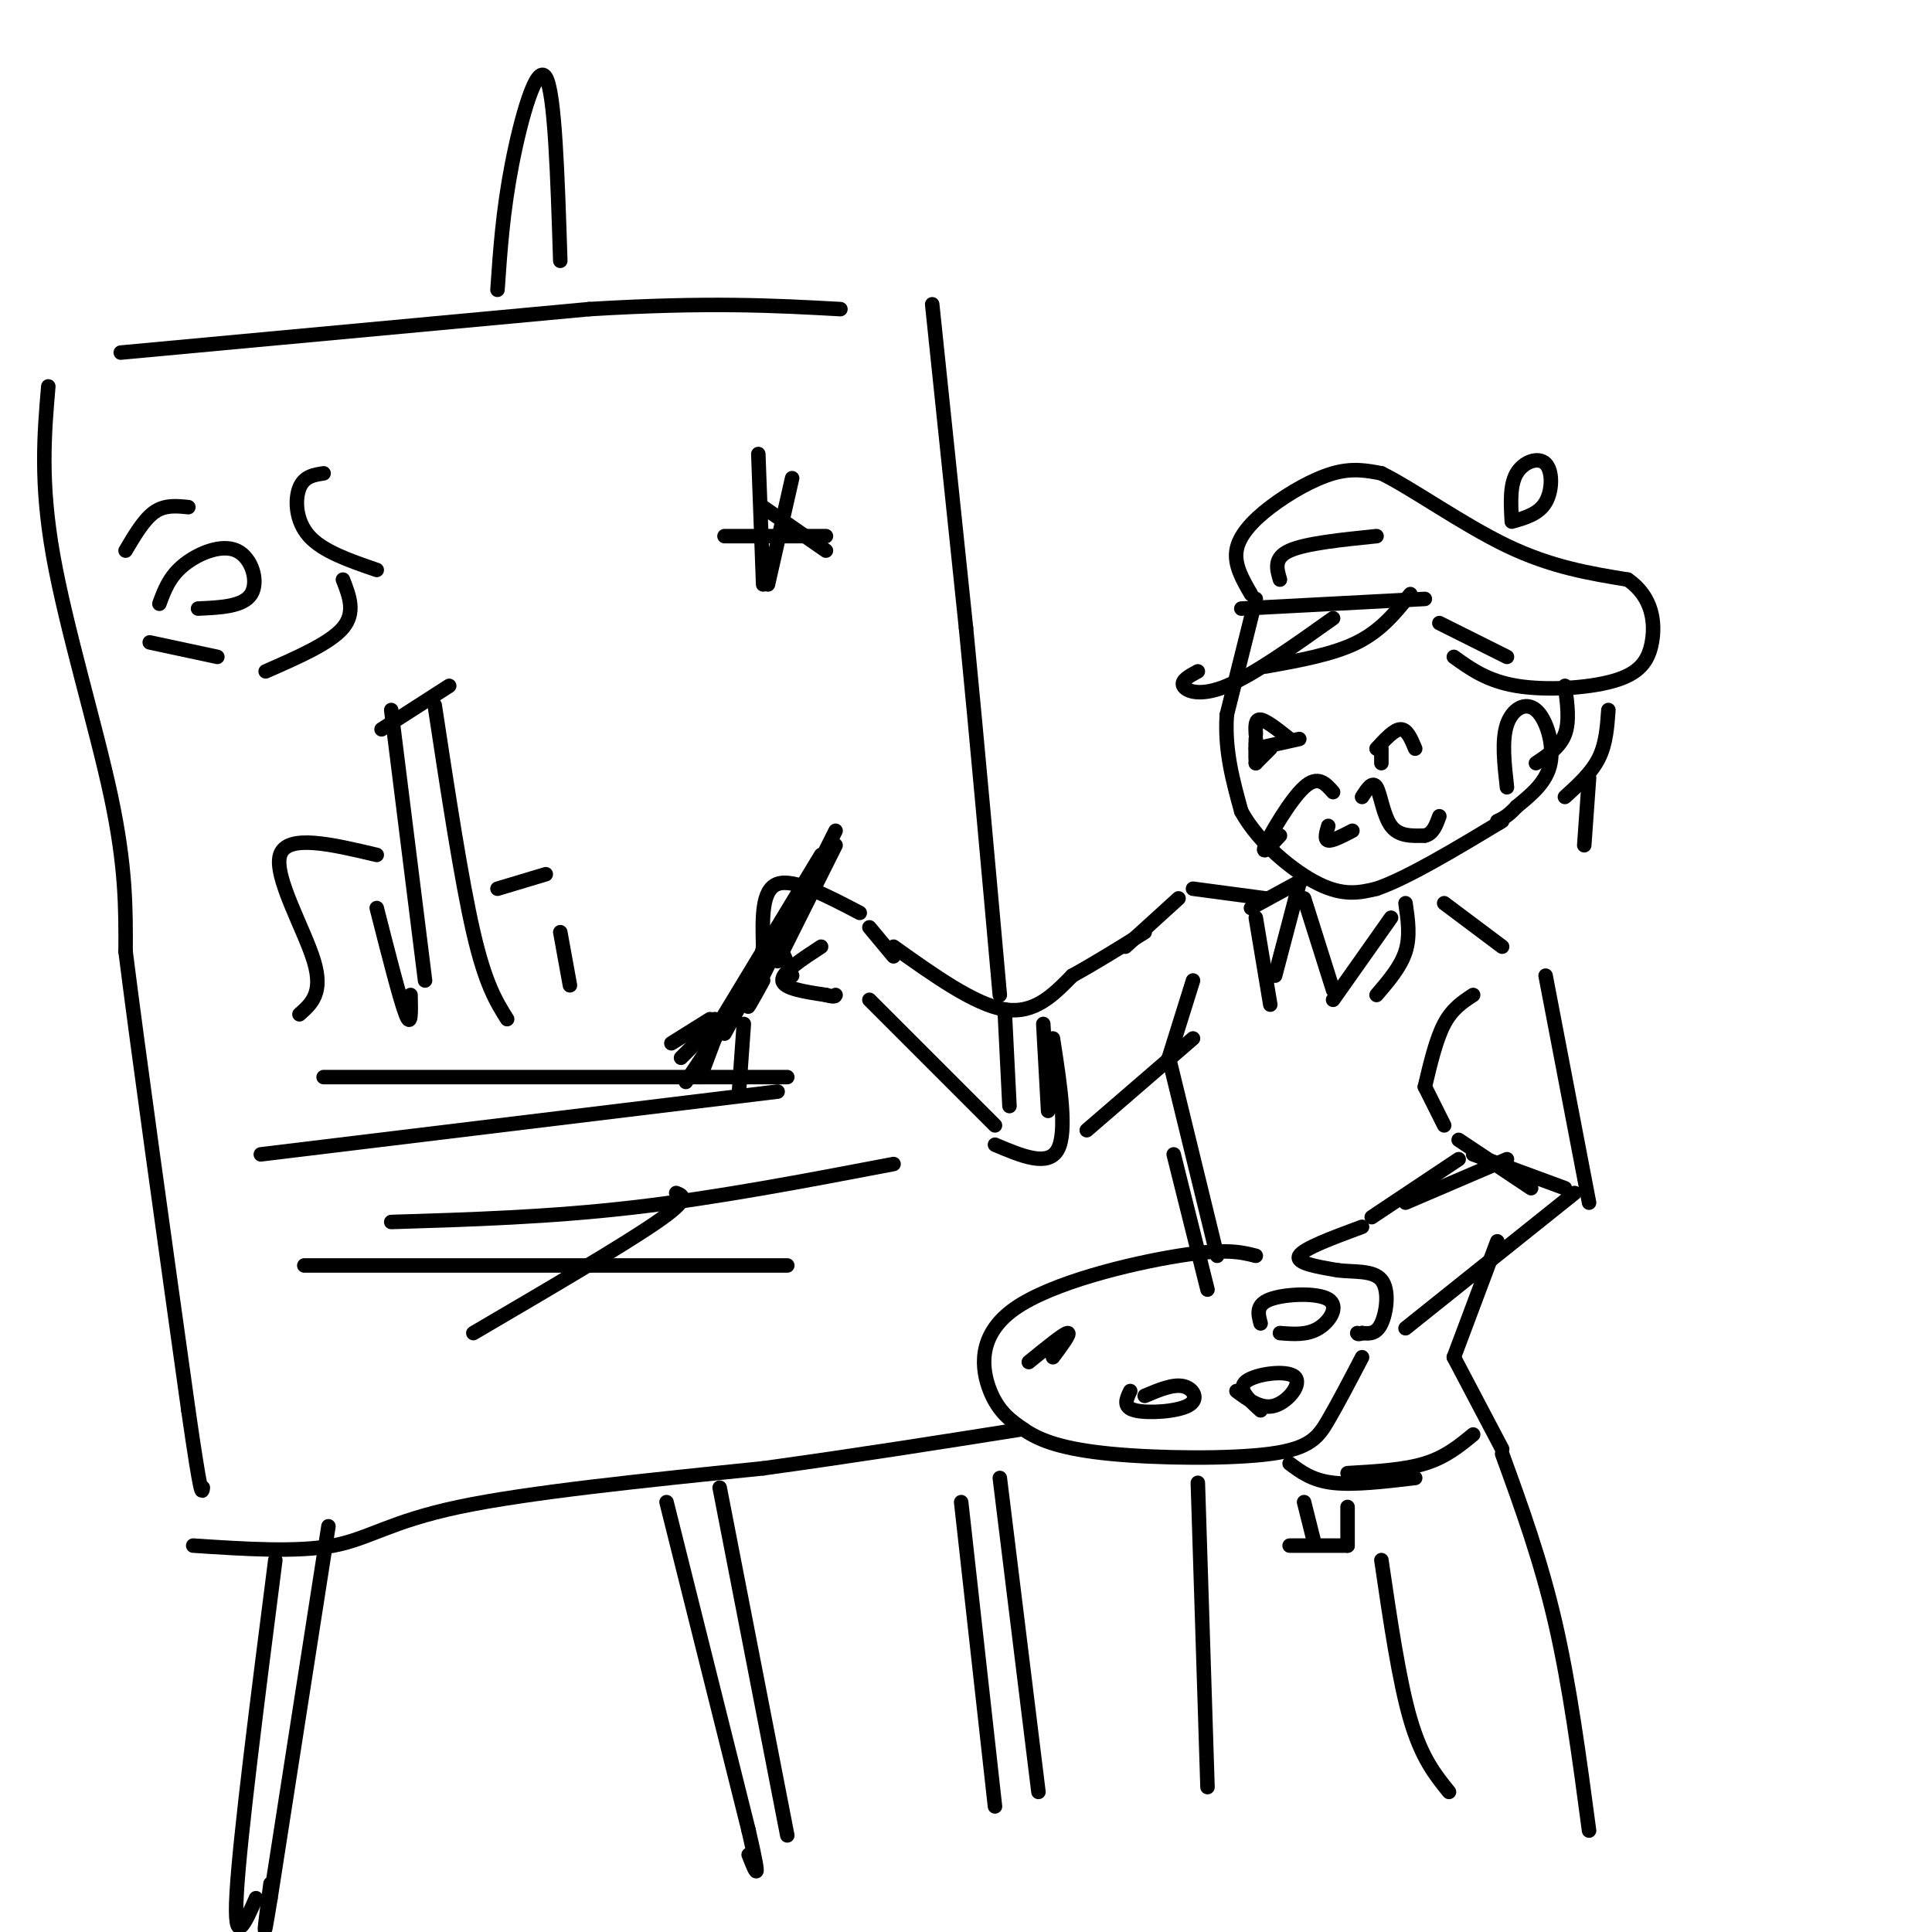 <svg viewBox='0 0 400 400' version='1.1' xmlns='http://www.w3.org/2000/svg' xmlns:xlink='http://www.w3.org/1999/xlink'><g fill='none' stroke='rgb(0,0,0)' stroke-width='3' stroke-linecap='round' stroke-linejoin='round'><path d='M25,73c0.000,0.000 97.000,-9.000 97,-9'/><path d='M122,64c24.833,-1.500 38.417,-0.750 52,0'/><path d='M193,63c0.000,0.000 7.000,67.000 7,67'/><path d='M200,130c2.333,23.833 4.667,49.917 7,76'/><path d='M10,80c-0.844,9.933 -1.689,19.867 1,35c2.689,15.133 8.911,35.467 12,50c3.089,14.533 3.044,23.267 3,32'/><path d='M26,197c2.667,21.167 7.833,58.083 13,95'/><path d='M39,292c2.667,18.500 2.833,17.250 3,16'/><path d='M40,320c10.756,0.711 21.511,1.422 29,0c7.489,-1.422 11.711,-4.978 26,-8c14.289,-3.022 38.644,-5.511 63,-8'/><path d='M158,304c19.333,-2.667 36.167,-5.333 53,-8'/><path d='M185,196c8.417,6.000 16.833,12.000 23,13c6.167,1.000 10.083,-3.000 14,-7'/><path d='M222,202c4.833,-2.667 9.917,-5.833 15,-9'/><path d='M208,209c0.000,0.000 1.000,20.000 1,20'/><path d='M216,212c0.000,0.000 1.000,18.000 1,18'/><path d='M218,215c1.500,9.667 3.000,19.333 1,23c-2.000,3.667 -7.500,1.333 -13,-1'/><path d='M180,207c0.000,0.000 26.000,26.000 26,26'/><path d='M178,189c-6.833,-3.583 -13.667,-7.167 -17,-6c-3.333,1.167 -3.167,7.083 -3,13'/><path d='M158,196c-0.500,2.500 -0.250,2.250 0,2'/><path d='M158,198c1.000,-1.333 2.000,-2.667 3,-2c1.000,0.667 2.000,3.333 3,6'/><path d='M170,196c-4.083,2.667 -8.167,5.333 -8,7c0.167,1.667 4.583,2.333 9,3'/><path d='M171,206c1.833,0.500 1.917,0.250 2,0'/><path d='M173,175c0.000,0.000 -12.000,24.000 -12,24'/><path d='M173,172c-7.250,14.417 -14.500,28.833 -17,34c-2.500,5.167 -0.250,1.083 2,-3'/><path d='M170,177c0.000,0.000 -23.000,38.000 -23,38'/><path d='M161,194c0.000,0.000 -11.000,20.000 -11,20'/><path d='M148,211c0.000,0.000 2.000,1.000 2,1'/><path d='M154,212c0.000,0.000 -1.000,14.000 -1,14'/><path d='M152,209c0.000,0.000 -10.000,15.000 -10,15'/><path d='M148,212c0.000,0.000 -7.000,7.000 -7,7'/><path d='M147,211c0.000,0.000 -8.000,5.000 -8,5'/><path d='M148,215c0.000,0.000 -3.000,8.000 -3,8'/><path d='M180,192c0.000,0.000 5.000,6.000 5,6'/><path d='M225,234c0.000,0.000 22.000,-19.000 22,-19'/><path d='M247,203c0.000,0.000 -5.000,16.000 -5,16'/><path d='M242,219c0.000,0.000 10.000,41.000 10,41'/><path d='M243,239c0.000,0.000 7.000,28.000 7,28'/><path d='M233,196c0.000,0.000 11.000,-10.000 11,-10'/><path d='M247,184c0.000,0.000 15.000,2.000 15,2'/><path d='M270,182c0.000,0.000 -11.000,6.000 -11,6'/><path d='M260,190c0.000,0.000 3.000,18.000 3,18'/><path d='M269,183c0.000,0.000 -5.000,19.000 -5,19'/><path d='M270,186c0.000,0.000 6.000,19.000 6,19'/><path d='M288,190c0.000,0.000 -12.000,17.000 -12,17'/><path d='M291,187c0.500,3.417 1.000,6.833 0,10c-1.000,3.167 -3.500,6.083 -6,9'/><path d='M260,124c0.000,0.000 -6.000,24.000 -6,24'/><path d='M254,148c-0.500,7.333 1.250,13.667 3,20'/><path d='M257,168c3.489,6.400 10.711,12.400 16,15c5.289,2.600 8.644,1.800 12,1'/><path d='M285,184c6.333,-2.167 16.167,-8.083 26,-14'/><path d='M312,163c-0.548,-4.881 -1.095,-9.762 0,-13c1.095,-3.238 3.833,-4.833 6,-3c2.167,1.833 3.762,7.095 3,11c-0.762,3.905 -3.881,6.452 -7,9'/><path d='M314,167c-1.833,2.000 -2.917,2.500 -4,3'/><path d='M285,155c1.833,-2.000 3.667,-4.000 5,-4c1.333,0.000 2.167,2.000 3,4'/><path d='M286,155c0.000,0.000 0.000,3.000 0,3'/><path d='M269,153c0.000,0.000 -9.000,2.000 -9,2'/><path d='M260,153c0.000,0.000 0.000,4.000 0,4'/><path d='M260,154c0.000,0.000 0.000,4.000 0,4'/><path d='M263,155c0.000,0.000 -3.000,3.000 -3,3'/><path d='M260,152c-0.083,-1.583 -0.167,-3.167 1,-3c1.167,0.167 3.583,2.083 6,4'/><path d='M276,164c-1.578,-1.800 -3.156,-3.600 -6,-1c-2.844,2.600 -6.956,9.600 -8,12c-1.044,2.400 0.978,0.200 3,-2'/><path d='M282,165c1.089,-1.689 2.178,-3.378 3,-2c0.822,1.378 1.378,5.822 3,8c1.622,2.178 4.311,2.089 7,2'/><path d='M295,173c1.667,-0.333 2.333,-2.167 3,-4'/><path d='M275,171c-0.417,1.417 -0.833,2.833 0,3c0.833,0.167 2.917,-0.917 5,-2'/><path d='M276,128c-8.222,5.844 -16.444,11.689 -22,14c-5.556,2.311 -8.444,1.089 -9,0c-0.556,-1.089 1.222,-2.044 3,-3'/><path d='M292,123c-3.000,3.750 -6.000,7.500 -11,10c-5.000,2.500 -12.000,3.750 -19,5'/><path d='M265,120c-0.667,-2.250 -1.333,-4.500 2,-6c3.333,-1.500 10.667,-2.250 18,-3'/><path d='M295,124c0.000,0.000 -38.000,2.000 -38,2'/><path d='M259,123c-1.732,-2.994 -3.464,-5.988 -3,-9c0.464,-3.012 3.125,-6.042 7,-9c3.875,-2.958 8.964,-5.845 13,-7c4.036,-1.155 7.018,-0.577 10,0'/><path d='M286,98c6.222,3.022 16.778,10.578 26,15c9.222,4.422 17.111,5.711 25,7'/><path d='M337,120c5.207,3.577 5.726,9.021 5,13c-0.726,3.979 -2.695,6.494 -8,8c-5.305,1.506 -13.944,2.002 -20,1c-6.056,-1.002 -9.528,-3.501 -13,-6'/><path d='M313,108c-0.214,-3.786 -0.429,-7.571 1,-10c1.429,-2.429 4.500,-3.500 6,-2c1.500,1.500 1.429,5.571 0,8c-1.429,2.429 -4.214,3.214 -7,4'/><path d='M298,129c0.000,0.000 14.000,7.000 14,7'/><path d='M324,142c0.500,3.667 1.000,7.333 0,10c-1.000,2.667 -3.500,4.333 -6,6'/><path d='M333,147c-0.250,3.500 -0.500,7.000 -2,10c-1.500,3.000 -4.250,5.500 -7,8'/><path d='M329,161c0.000,0.000 -1.000,14.000 -1,14'/><path d='M299,187c0.000,0.000 12.000,9.000 12,9'/><path d='M320,202c0.000,0.000 9.000,47.000 9,47'/><path d='M326,247c0.000,0.000 -35.000,28.000 -35,28'/><path d='M305,206c-2.167,1.417 -4.333,2.833 -6,6c-1.667,3.167 -2.833,8.083 -4,13'/><path d='M295,225c0.000,0.000 4.000,8.000 4,8'/><path d='M302,240c0.000,0.000 -18.000,12.000 -18,12'/><path d='M291,249c0.000,0.000 21.000,-9.000 21,-9'/><path d='M305,239c0.000,0.000 19.000,7.000 19,7'/><path d='M302,236c0.000,0.000 15.000,10.000 15,10'/><path d='M282,254c-6.083,2.250 -12.167,4.500 -13,6c-0.833,1.500 3.583,2.250 8,3'/><path d='M277,263c3.226,0.405 7.292,-0.083 9,2c1.708,2.083 1.060,6.738 0,9c-1.060,2.262 -2.530,2.131 -4,2'/><path d='M282,276c-0.833,0.333 -0.917,0.167 -1,0'/><path d='M260,260c-3.107,-0.786 -6.214,-1.571 -16,0c-9.786,1.571 -26.250,5.500 -34,11c-7.750,5.500 -6.786,12.571 -5,17c1.786,4.429 4.393,6.214 7,8'/><path d='M212,296c3.329,2.300 8.150,4.049 18,5c9.850,0.951 24.729,1.102 33,0c8.271,-1.102 9.935,-3.458 12,-7c2.065,-3.542 4.533,-8.271 7,-13'/><path d='M261,274c-0.524,-1.940 -1.048,-3.881 2,-5c3.048,-1.119 9.667,-1.417 12,0c2.333,1.417 0.381,4.548 -2,6c-2.381,1.452 -5.190,1.226 -8,1'/><path d='M261,292c-2.470,-2.226 -4.940,-4.452 -3,-6c1.940,-1.548 8.292,-2.417 10,-1c1.708,1.417 -1.226,5.119 -4,6c-2.774,0.881 -5.387,-1.060 -8,-3'/><path d='M237,289c2.946,-1.244 5.893,-2.488 8,-2c2.107,0.488 3.375,2.708 1,4c-2.375,1.292 -8.393,1.655 -11,1c-2.607,-0.655 -1.804,-2.327 -1,-4'/><path d='M213,282c3.583,-2.917 7.167,-5.833 8,-6c0.833,-0.167 -1.083,2.417 -3,5'/><path d='M310,257c0.000,0.000 -9.000,24.000 -9,24'/><path d='M301,281c0.000,0.000 10.000,19.000 10,19'/><path d='M267,303c2.333,1.750 4.667,3.500 9,4c4.333,0.500 10.667,-0.250 17,-1'/><path d='M305,297c-2.833,2.333 -5.667,4.667 -10,6c-4.333,1.333 -10.167,1.667 -16,2'/><path d='M248,307c0.000,0.000 2.000,63.000 2,63'/><path d='M311,301c4.000,11.000 8.000,22.000 11,35c3.000,13.000 5.000,28.000 7,43'/><path d='M267,320c0.000,0.000 12.000,0.000 12,0'/><path d='M286,323c1.833,12.500 3.667,25.000 6,33c2.333,8.000 5.167,11.500 8,15'/><path d='M270,311c0.000,0.000 2.000,8.000 2,8'/><path d='M279,312c0.000,0.000 0.000,8.000 0,8'/><path d='M149,308c0.000,0.000 14.000,72.000 14,72'/><path d='M138,311c0.000,0.000 17.000,68.000 17,68'/><path d='M155,379c2.833,12.167 1.417,8.583 0,5'/><path d='M68,316c0.000,0.000 -12.000,77.000 -12,77'/><path d='M56,393c-2.000,12.333 -1.000,4.667 0,-3'/><path d='M57,323c-3.667,28.667 -7.333,57.333 -8,69c-0.667,11.667 1.667,6.333 4,1'/><path d='M207,306c0.000,0.000 8.000,65.000 8,65'/><path d='M199,311c0.000,0.000 7.000,63.000 7,63'/><path d='M103,60c0.556,-8.133 1.111,-16.267 3,-26c1.889,-9.733 5.111,-21.067 7,-18c1.889,3.067 2.444,20.533 3,38'/><path d='M67,223c0.000,0.000 96.000,0.000 96,0'/><path d='M54,239c0.000,0.000 107.000,-13.000 107,-13'/><path d='M81,253c16.333,-0.500 32.667,-1.000 50,-3c17.333,-2.000 35.667,-5.500 54,-9'/><path d='M63,262c0.000,0.000 100.000,0.000 100,0'/><path d='M98,276c15.500,-9.083 31.000,-18.167 38,-23c7.000,-4.833 5.500,-5.417 4,-6'/><path d='M33,125c1.024,-2.792 2.048,-5.583 5,-8c2.952,-2.417 7.833,-4.458 11,-3c3.167,1.458 4.619,6.417 3,9c-1.619,2.583 -6.310,2.792 -11,3'/><path d='M67,98c-2.022,0.311 -4.044,0.622 -5,3c-0.956,2.378 -0.844,6.822 2,10c2.844,3.178 8.422,5.089 14,7'/><path d='M71,120c1.333,3.417 2.667,6.833 0,10c-2.667,3.167 -9.333,6.083 -16,9'/><path d='M45,136c0.000,0.000 -14.000,-3.000 -14,-3'/><path d='M26,114c1.917,-3.250 3.833,-6.500 6,-8c2.167,-1.500 4.583,-1.250 7,-1'/><path d='M62,210c2.489,-2.200 4.978,-4.400 3,-11c-1.978,-6.600 -8.422,-17.600 -7,-22c1.422,-4.400 10.711,-2.200 20,0'/><path d='M78,188c2.417,9.500 4.833,19.000 6,22c1.167,3.000 1.083,-0.500 1,-4'/><path d='M81,147c0.000,0.000 7.000,56.000 7,56'/><path d='M79,151c0.000,0.000 14.000,-9.000 14,-9'/><path d='M90,146c2.750,18.083 5.500,36.167 8,47c2.500,10.833 4.750,14.417 7,18'/><path d='M103,184c0.000,0.000 10.000,-3.000 10,-3'/><path d='M116,193c0.000,0.000 2.000,11.000 2,11'/><path d='M164,99c0.000,0.000 -5.000,22.000 -5,22'/><path d='M158,105c0.000,0.000 13.000,9.000 13,9'/><path d='M157,94c0.000,0.000 1.000,27.000 1,27'/><path d='M150,111c0.000,0.000 21.000,0.000 21,0'/></g>
</svg>